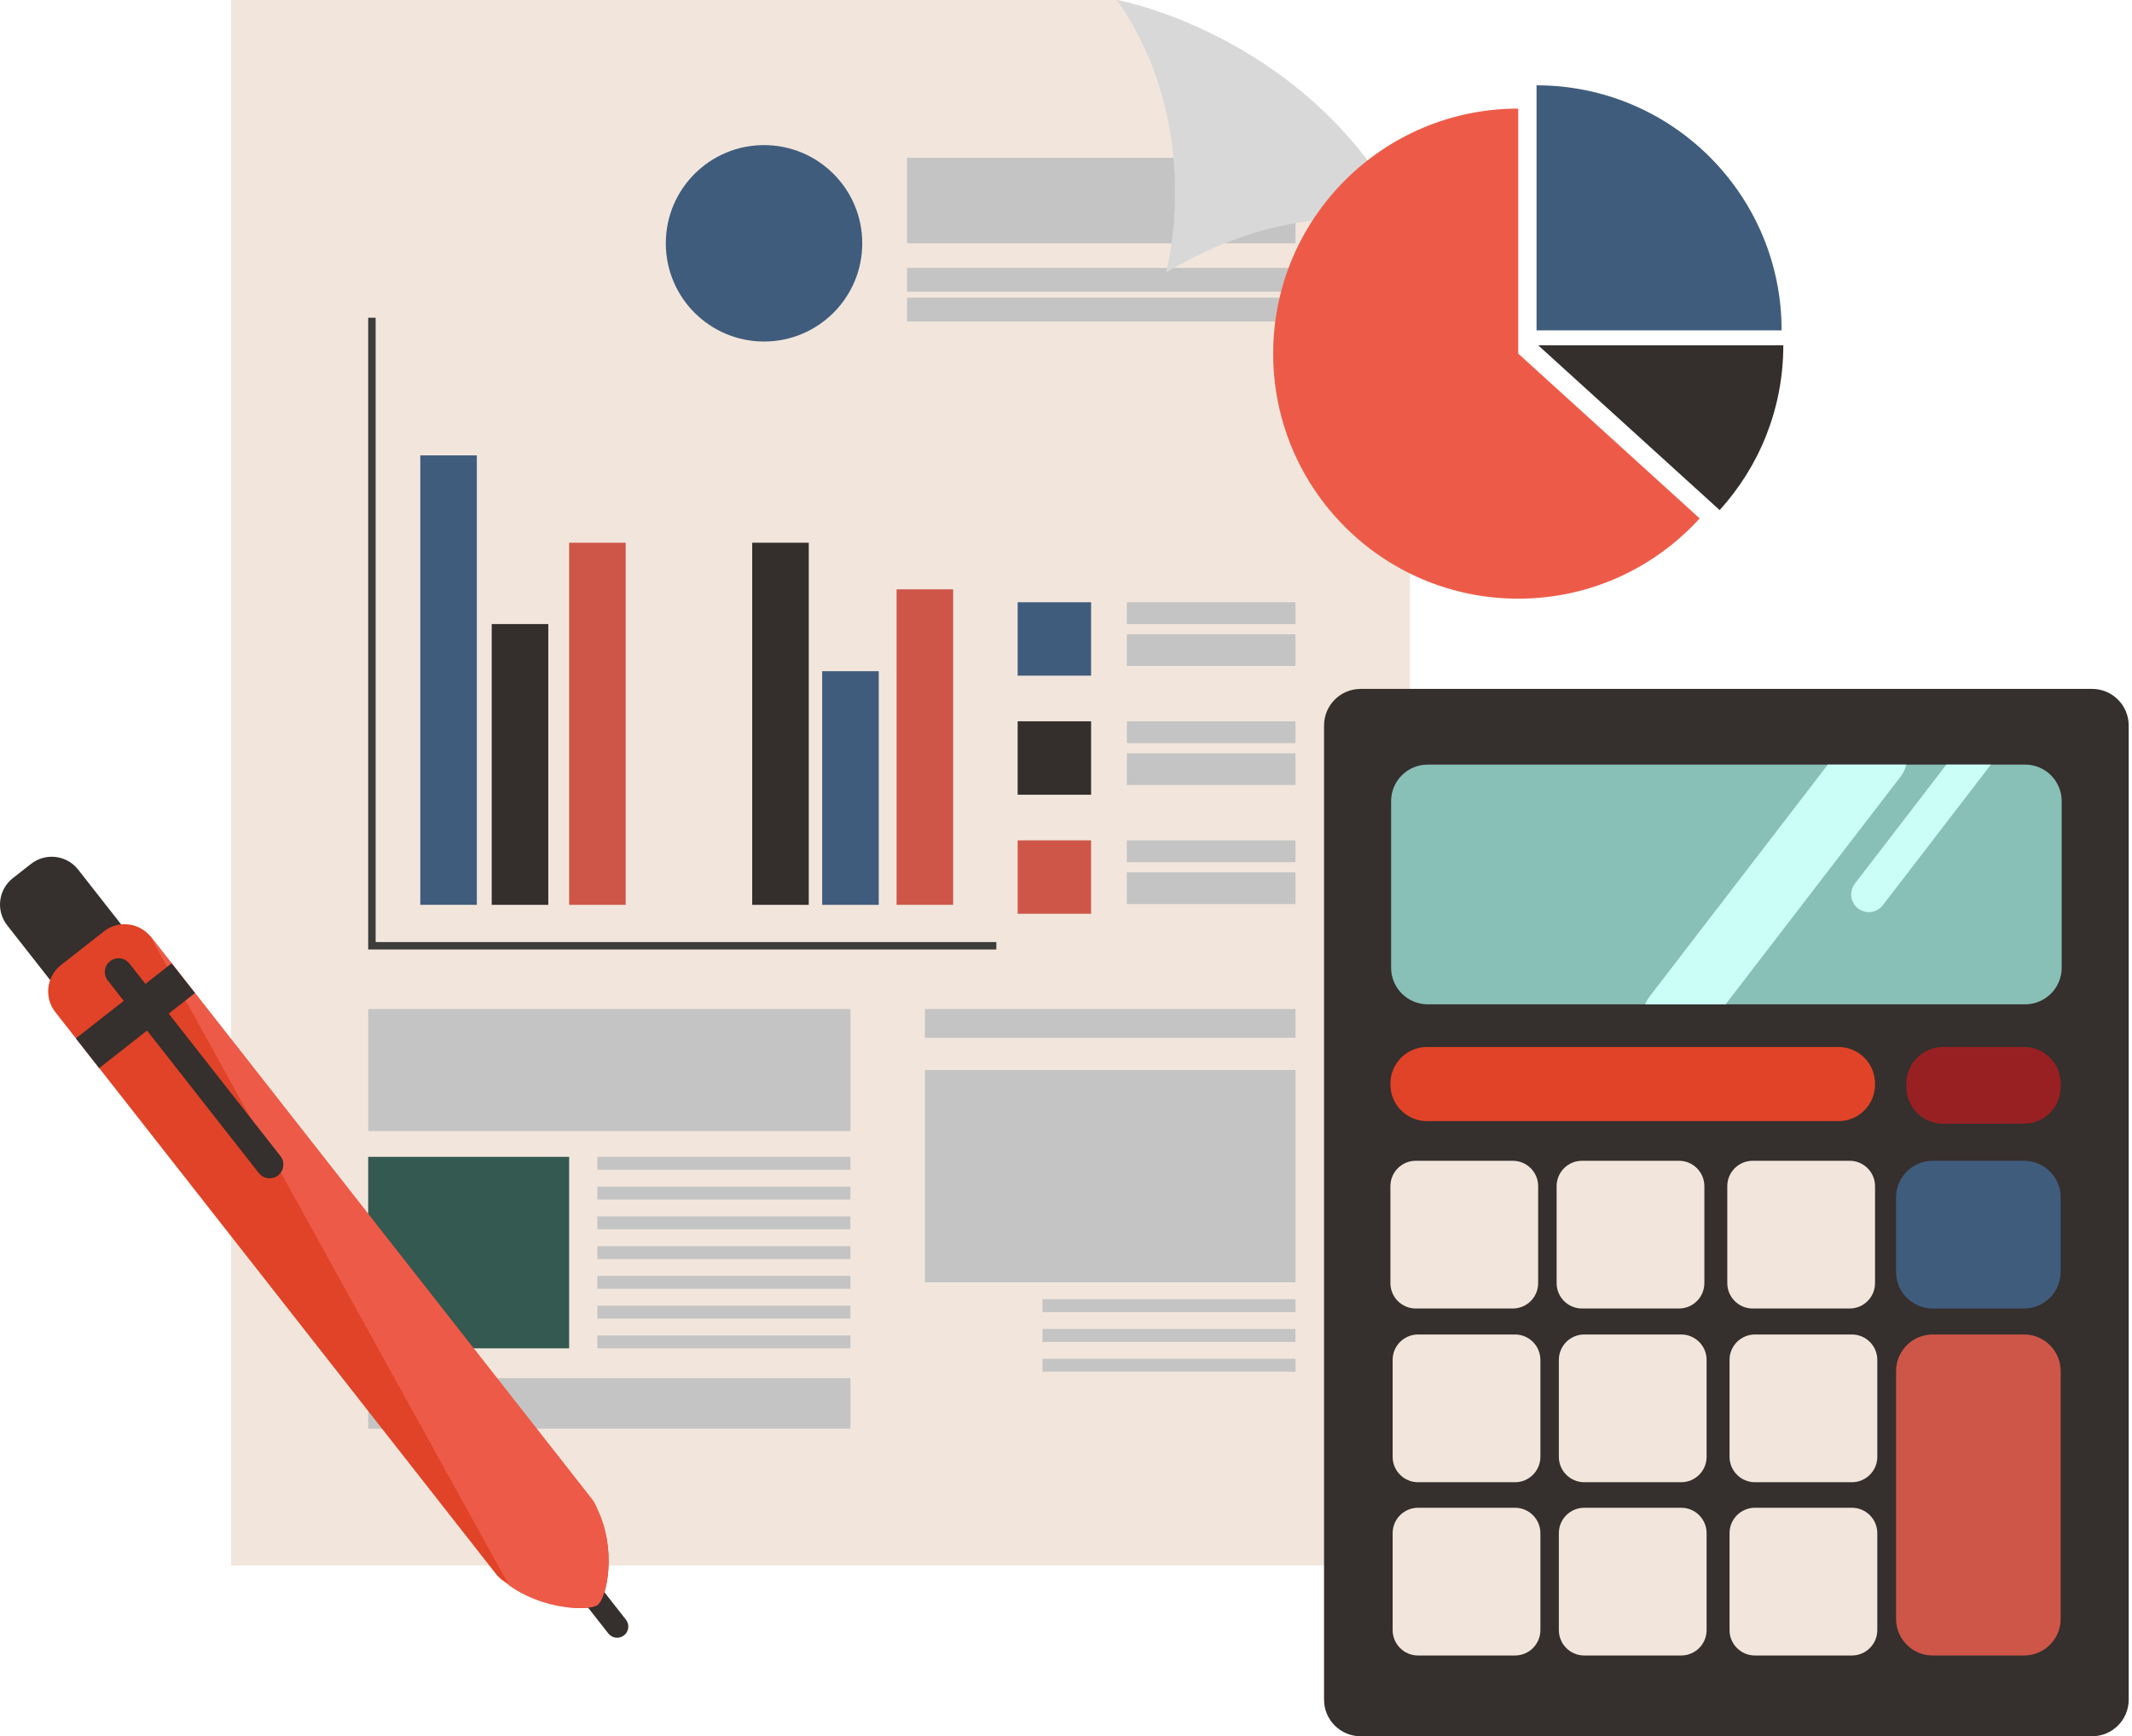 <svg xmlns="http://www.w3.org/2000/svg" width="496" height="404" viewBox="0 0 496 404" fill="none"><path d="M259.838 0H53.772V364.294H328.032V53.33C305.894 8.313 259.838 0 259.838 0Z" fill="#F2E6DC"></path><path d="M301.395 36.709H211.012V56.621H301.395V36.709Z" fill="#C4C4C4"></path><path d="M301.395 62.333H211.012V67.875H301.395V62.333Z" fill="#C4C4C4"></path><path d="M301.395 69.258H211.012V74.8H301.395V69.258Z" fill="#C4C4C4"></path><path d="M259.839 0C280.615 29.783 271.268 63.371 271.268 63.371C304.856 43.634 328.033 53.33 328.033 53.33C305.894 8.313 259.839 0 259.839 0Z" fill="#D8D8D8"></path><path d="M110.932 105.961H97.775V210.539H110.932V105.961Z" fill="#405C7D"></path><path d="M127.559 145.209H114.397V210.545H127.559V145.209Z" fill="#342F2D"></path><path d="M145.565 126.28H132.408V210.545H145.565V126.28Z" fill="#CE5649"></path><path d="M87.391 219.203V73.931H85.658V219.203V220.066V220.93H231.793V219.203H87.391Z" fill="#3C3C3B"></path><path d="M204.436 156.176H191.274V210.545H204.436V156.176Z" fill="#405C7D"></path><path d="M188.154 126.28H174.997V210.545H188.154V126.28Z" fill="#342F2D"></path><path d="M221.746 137.128H208.59V210.54H221.746V137.128Z" fill="#CE5649"></path><path d="M177.748 79.468C190.37 79.468 200.601 69.237 200.601 56.615C200.601 43.994 190.37 33.763 177.748 33.763C165.127 33.763 154.896 43.994 154.896 56.615C154.896 69.237 165.127 79.468 177.748 79.468Z" fill="#405C7D"></path><path d="M253.838 140.13H236.754V157.215H253.838V140.13Z" fill="#405C7D"></path><path d="M253.838 167.836H236.754V184.921H253.838V167.836Z" fill="#342F2D"></path><path d="M253.838 195.537H236.754V212.622H253.838V195.537Z" fill="#CE5649"></path><path d="M301.39 140.13H262.146V145.21H301.39V140.13Z" fill="#C4C4C4"></path><path d="M301.39 147.58H262.146V154.958H301.39V147.58Z" fill="#C4C4C4"></path><path d="M301.39 167.836H262.146V172.916H301.39V167.836Z" fill="#C4C4C4"></path><path d="M301.39 175.281H262.146V182.664H301.39V175.281Z" fill="#C4C4C4"></path><path d="M301.39 195.537H262.146V200.617H301.39V195.537Z" fill="#C4C4C4"></path><path d="M301.39 202.987H262.146V210.37H301.39V202.987Z" fill="#C4C4C4"></path><path d="M197.856 234.786H85.658V263.181H197.856V234.786Z" fill="#C4C4C4"></path><path d="M132.408 269.181H85.658V313.735H132.408V269.181Z" fill="#335951"></path><path d="M197.85 269.181H138.982V272.183H197.85V269.181Z" fill="#C4C4C4"></path><path d="M197.85 276.106H138.982V279.109H197.85V276.106Z" fill="#C4C4C4"></path><path d="M197.85 283.031H138.982V286.034H197.85V283.031Z" fill="#C4C4C4"></path><path d="M197.85 289.962H138.982V292.964H197.85V289.962Z" fill="#C4C4C4"></path><path d="M197.85 296.887H138.982V299.889H197.85V296.887Z" fill="#C4C4C4"></path><path d="M197.85 303.812H138.982V306.815H197.85V303.812Z" fill="#C4C4C4"></path><path d="M197.85 310.738H138.982V313.74H197.85V310.738Z" fill="#C4C4C4"></path><path d="M197.856 320.665H85.658V332.438H197.856V320.665Z" fill="#C4C4C4"></path><path d="M301.395 234.786H215.171V241.48H301.395V234.786Z" fill="#C4C4C4"></path><path d="M301.395 248.981H215.171V298.383H301.395V248.981Z" fill="#C4C4C4"></path><path d="M301.394 302.311H242.526V305.314H301.394V302.311Z" fill="#C4C4C4"></path><path d="M301.394 309.236H242.526V312.239H301.394V309.236Z" fill="#C4C4C4"></path><path d="M301.394 316.161H242.526V319.164H301.394V316.161Z" fill="#C4C4C4"></path><path d="M316.547 160.299H486.723C491.417 160.299 495.231 164.114 495.231 168.808V395.491C495.231 400.185 491.417 404 486.723 404H316.542C311.848 404 308.033 400.185 308.033 395.491V168.808C308.033 164.109 311.848 160.299 316.542 160.299H316.547Z" fill="#352F2D"></path><path d="M471.134 177.908H332.145C327.446 177.908 323.637 181.718 323.637 186.417V225.182C323.637 229.881 327.446 233.691 332.145 233.691H471.134C475.833 233.691 479.643 229.881 479.643 225.182V186.417C479.643 181.718 475.833 177.908 471.134 177.908Z" fill="#88BFB7"></path><path d="M443.51 177.908H425.238L383.8 231.84C383.357 232.421 383.013 233.043 382.756 233.691H401.455L442.168 180.7C442.826 179.841 443.268 178.89 443.51 177.903V177.908Z" fill="#CCFEF8"></path><path d="M432.266 211.388C434.066 212.771 436.647 212.432 438.03 210.632L463.176 177.908H452.811L431.516 205.625C430.133 207.424 430.472 210.005 432.271 211.388H432.266Z" fill="#CCFEF8"></path><path d="M449.622 310.516H470.897C475.591 310.516 479.405 314.331 479.405 319.025V376.7C479.405 381.399 475.591 385.209 470.897 385.209H449.622C444.928 385.209 441.113 381.394 441.113 376.7V319.025C441.113 314.331 444.928 310.516 449.622 310.516Z" fill="#CE5649"></path><path d="M329.899 350.834H352.458C355.718 350.834 358.366 353.482 358.366 356.742V379.301C358.366 382.561 355.718 385.209 352.458 385.209H329.899C326.639 385.209 323.991 382.561 323.991 379.301V356.742C323.991 353.482 326.639 350.834 329.899 350.834Z" fill="#F2E6DC"></path><path d="M368.566 350.834H391.126C394.386 350.834 397.034 353.482 397.034 356.742V379.301C397.034 382.561 394.386 385.209 391.126 385.209H368.566C365.307 385.209 362.659 382.561 362.659 379.301V356.742C362.659 353.482 365.307 350.834 368.566 350.834Z" fill="#F2E6DC"></path><path d="M408.277 350.834H430.837C434.097 350.834 436.745 353.482 436.745 356.742V379.301C436.745 382.561 434.097 385.209 430.837 385.209H408.277C405.018 385.209 402.37 382.561 402.37 379.301V356.742C402.37 353.482 405.018 350.834 408.277 350.834Z" fill="#F2E6DC"></path><path d="M329.899 310.516H352.458C355.718 310.516 358.366 313.164 358.366 316.424V338.984C358.366 342.243 355.718 344.891 352.458 344.891H329.899C326.639 344.891 323.991 342.243 323.991 338.984V316.424C323.991 313.164 326.639 310.516 329.899 310.516Z" fill="#F2E6DC"></path><path d="M368.566 310.516H391.126C394.386 310.516 397.034 313.164 397.034 316.424V338.984C397.034 342.243 394.386 344.891 391.126 344.891H368.566C365.307 344.891 362.659 342.243 362.659 338.984V316.424C362.659 313.164 365.307 310.516 368.566 310.516Z" fill="#F2E6DC"></path><path d="M408.277 310.516H430.837C434.097 310.516 436.745 313.164 436.745 316.424V338.984C436.745 342.243 434.097 344.891 430.837 344.891H408.277C405.018 344.891 402.37 342.243 402.37 338.984V316.424C402.37 313.164 405.018 310.516 408.277 310.516Z" fill="#F2E6DC"></path><path d="M351.94 270.096H329.38C326.117 270.096 323.473 272.741 323.473 276.003V298.563C323.473 301.826 326.117 304.47 329.38 304.47H351.94C355.202 304.47 357.847 301.826 357.847 298.563V276.003C357.847 272.741 355.202 270.096 351.94 270.096Z" fill="#F2E6DC"></path><path d="M368.046 270.096H390.606C393.865 270.096 396.513 272.744 396.513 276.003V298.563C396.513 301.823 393.865 304.47 390.606 304.47H368.046C364.786 304.47 362.139 301.823 362.139 298.563V276.003C362.139 272.744 364.786 270.096 368.046 270.096Z" fill="#F2E6DC"></path><path d="M407.752 270.096H430.312C433.571 270.096 436.219 272.744 436.219 276.003V298.563C436.219 301.823 433.571 304.47 430.312 304.47H407.752C404.492 304.47 401.845 301.823 401.845 298.563V276.003C401.845 272.744 404.492 270.096 407.752 270.096Z" fill="#F2E6DC"></path><path d="M449.622 270.096H470.897C475.591 270.096 479.405 273.911 479.405 278.605V295.962C479.405 300.656 475.591 304.47 470.897 304.47H449.622C444.923 304.47 441.113 300.656 441.113 295.962V278.61C441.113 273.911 444.928 270.101 449.622 270.101V270.096Z" fill="#405C7D"></path><path d="M331.981 243.618H427.712C432.411 243.618 436.22 247.433 436.22 252.127V252.364C436.22 257.058 432.406 260.872 427.712 260.872H331.981C327.287 260.872 323.473 257.058 323.473 252.364V252.127C323.473 247.428 327.287 243.618 331.981 243.618Z" fill="#E04327"></path><path d="M452.018 243.618H470.891C475.59 243.618 479.4 247.433 479.4 252.127V252.955C479.4 257.649 475.585 261.464 470.891 261.464H452.013C447.319 261.464 443.504 257.649 443.504 252.955V252.127C443.504 247.428 447.319 243.618 452.013 243.618H452.018Z" fill="#982023"></path><path d="M25.377 232.878C21.984 235.542 17.074 234.945 14.416 231.552L1.666 215.295C-0.997 211.902 -0.401 206.992 2.992 204.329L7.218 201.018C10.612 198.355 15.522 198.951 18.18 202.344L30.93 218.601C33.593 221.994 32.997 226.904 29.604 229.567L25.377 232.878Z" fill="#352F2D"></path><path d="M138.912 351.107C138.634 350.294 138.228 349.508 137.668 348.793L45.357 231.069L39.938 224.159L35.141 218.041C35.043 217.917 34.94 217.804 34.838 217.691C32.123 214.617 27.45 214.149 24.18 216.714L14.195 224.545C10.802 227.208 10.206 232.112 12.869 235.506L17.666 241.619L23.085 248.534L115.401 366.258C115.992 367.009 116.697 367.615 117.468 368.088C117.766 368.335 118.075 368.572 118.383 368.798C126.275 374.613 137.241 374.875 139.041 373.466C141.292 371.703 143.498 360.32 138.922 351.107H138.912Z" fill="#E04327"></path><path d="M145.184 380.525C144.053 381.409 142.418 381.214 141.528 380.083L133.194 369.461C132.305 368.33 132.505 366.695 133.637 365.806C134.768 364.916 136.403 365.117 137.292 366.248L145.621 376.875C146.51 378.006 146.31 379.641 145.179 380.53L145.184 380.525Z" fill="#352F2D"></path><path d="M139.03 373.461C141.281 371.698 143.487 360.315 138.911 351.102C138.634 350.289 138.228 349.503 137.667 348.788L45.356 231.064L39.937 224.154L35.14 218.036C35.043 217.912 34.94 217.799 34.837 217.686L118.377 368.793C126.269 374.607 137.235 374.87 139.035 373.461H139.03Z" fill="#ED5B48"></path><path d="M39.929 224.152L17.652 241.619L23.074 248.534L45.35 231.067L39.929 224.152Z" fill="#352F2D"></path><path d="M64.702 273.494C63.314 274.584 61.299 274.342 60.209 272.954L25.074 228.148C23.984 226.755 24.225 224.745 25.619 223.655C27.007 222.565 29.017 222.806 30.112 224.2L65.242 269.001C66.332 270.394 66.091 272.404 64.697 273.494H64.702Z" fill="#352F2D"></path><path d="M357.471 19.85V76.867H414.487C414.487 45.377 388.961 19.85 357.471 19.85Z" fill="#405C7D"></path><path d="M353.215 25.269C321.725 25.269 296.198 50.796 296.198 82.286C296.198 113.776 321.725 139.302 353.215 139.302C369.944 139.302 384.988 132.099 395.419 120.624L353.215 82.286V25.269Z" fill="#ED5B48"></path><path d="M357.863 80.353L400.068 118.691C409.271 108.563 414.88 95.113 414.88 80.353H357.863Z" fill="#342F2D"></path></svg>